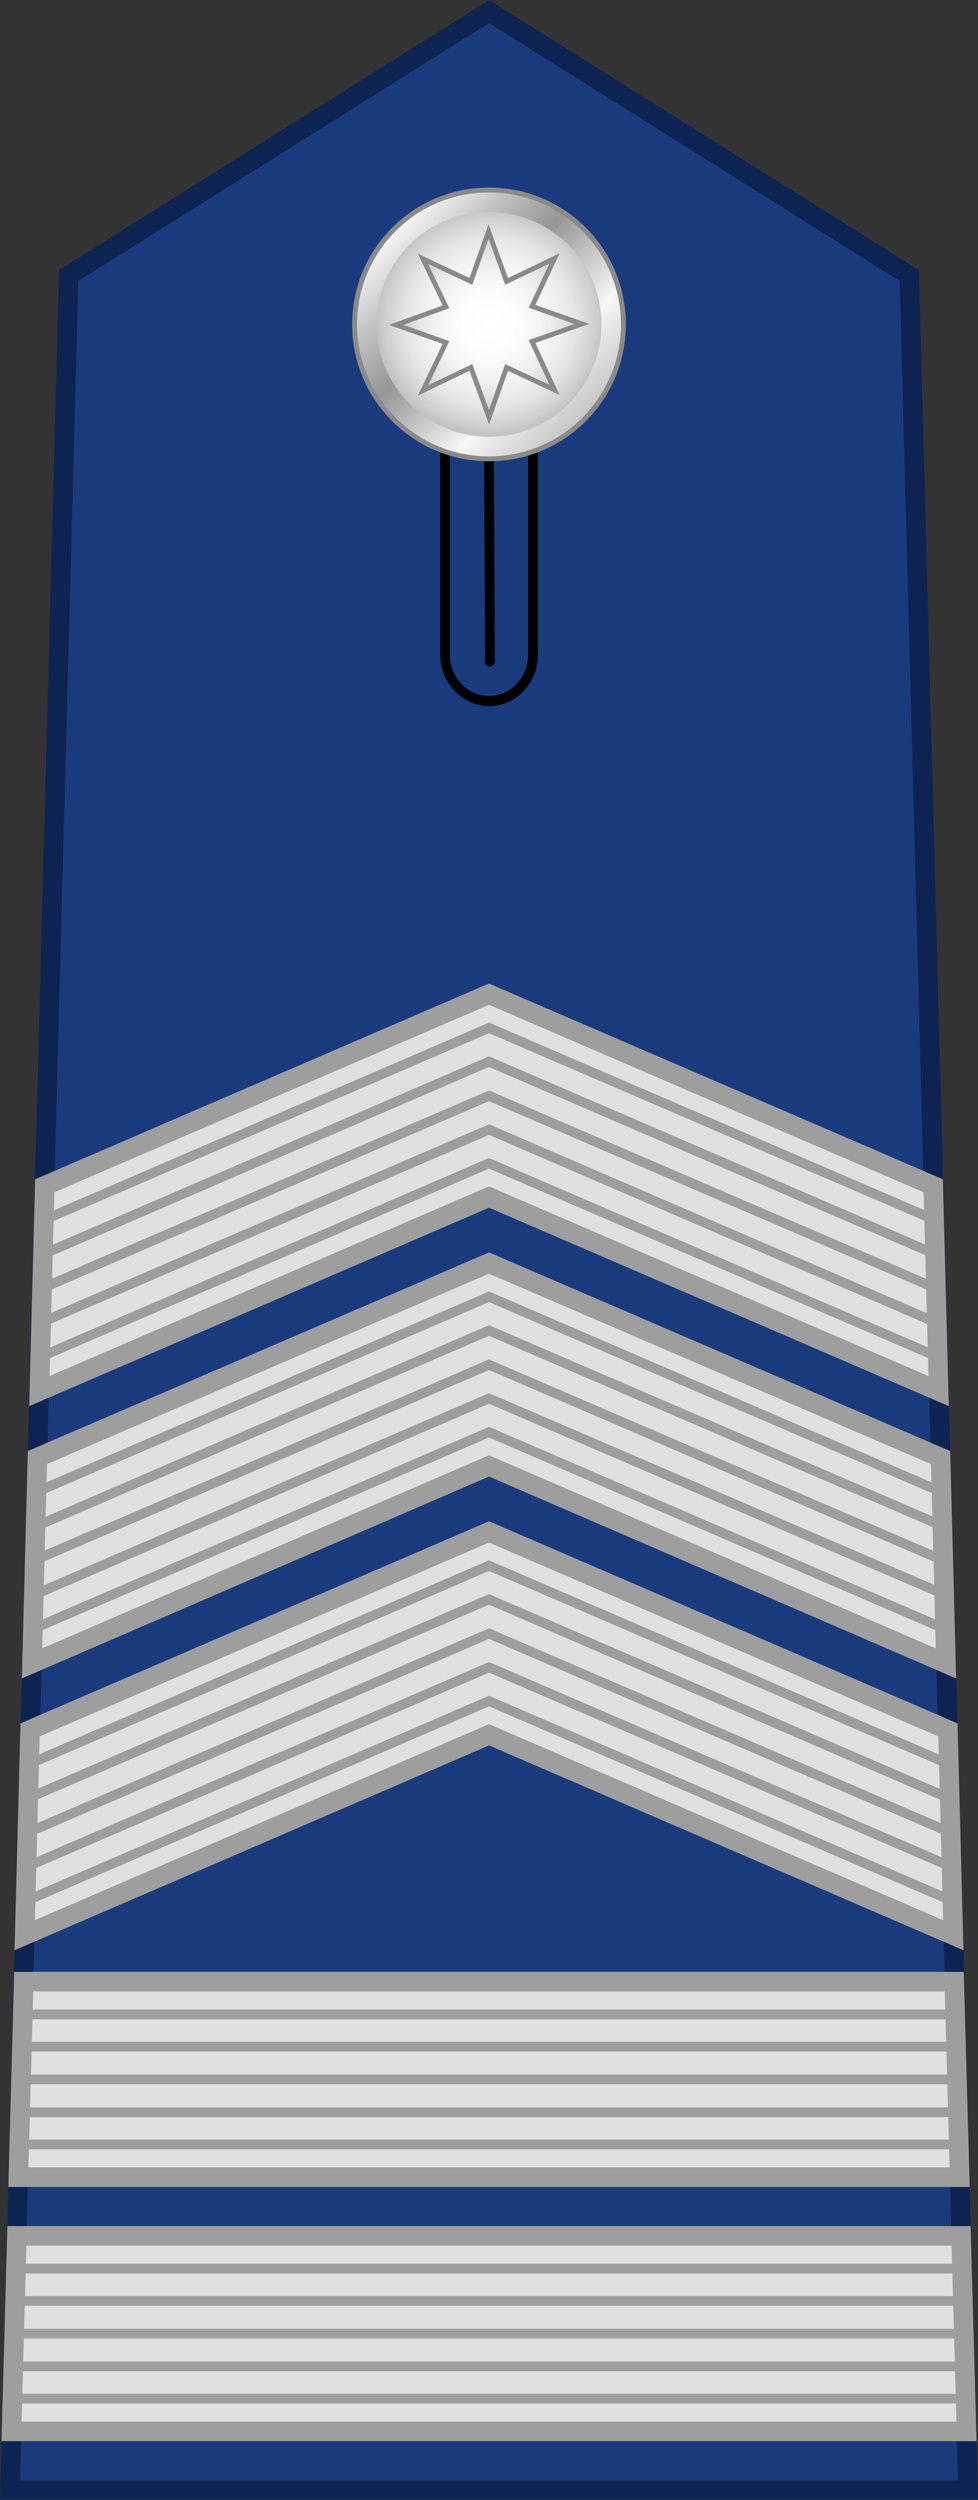 <?xml version="1.0" encoding="UTF-8"?>
<svg id="Layer_1" data-name="Layer 1" xmlns="http://www.w3.org/2000/svg" xmlns:xlink="http://www.w3.org/1999/xlink" viewBox="0 0 200.107 511.362">
  <rect x="0" y="0" width="200.107" height="511.362" fill="#333333" stroke="none"/>
  <defs>
    <style>
      .cls-1 {
        fill: #193b7e;
        stroke: #0d2352;
      }

      .cls-1, .cls-2 {
        stroke-width: 4px;
      }

      .cls-1, .cls-2, .cls-3, .cls-4 {
        stroke-miterlimit: 10;
      }

      .cls-2 {
        fill: #e0e0e0;
      }

      .cls-2, .cls-3 {
        stroke: #9e9e9e;
      }

      .cls-5 {
        fill: url(#radial-gradient);
      }

      .cls-6 {
        fill: url(#linear-gradient);
      }

      .cls-6, .cls-4 {
        stroke: #8a8a8a;
      }

      .cls-3 {
        fill: none;
        stroke-width: 2px;
      }

      .cls-4 {
        fill: url(#radial-gradient-2);
      }
    </style>
    <linearGradient id="linear-gradient" x1="-2563.817" y1="-728.55" x2="-2524.917" y2="-689.65" gradientTransform="translate(-609.047 -2478.005) rotate(-90) scale(1 -1)" gradientUnits="userSpaceOnUse">
      <stop offset=".006" stop-color="#c6c6c6"/>
      <stop offset=".253" stop-color="#f7f7f7"/>
      <stop offset=".299" stop-color="#e8e8e8"/>
      <stop offset=".39" stop-color="#cfcfcf"/>
      <stop offset=".516" stop-color="#acacac"/>
      <stop offset=".596" stop-color="#969696"/>
      <stop offset=".814" stop-color="#c5c5c5"/>
      <stop offset=".871" stop-color="#d5d5d5"/>
      <stop offset="1" stop-color="#f7f7f7"/>
    </linearGradient>
    <radialGradient id="radial-gradient" cx="-2545.16" cy="-711.525" fx="-2545.16" fy="-711.525" r="23.06" gradientTransform="translate(-609.763 -2471.672) rotate(-90) scale(.997 -.998)" gradientUnits="userSpaceOnUse">
      <stop offset="0" stop-color="#fff"/>
      <stop offset=".342" stop-color="#fcfcfc"/>
      <stop offset=".567" stop-color="#f3f3f3"/>
      <stop offset=".758" stop-color="#e5e5e5"/>
      <stop offset=".929" stop-color="#d0d0d0"/>
      <stop offset="1" stop-color="#c4c4c4"/>
    </radialGradient>
    <radialGradient id="radial-gradient-2" cx="100.054" cy="446.362" fx="100.054" fy="446.362" r="19" gradientTransform="translate(0 512.723) scale(1 -1)" gradientUnits="userSpaceOnUse">
      <stop offset="0" stop-color="#fff"/>
      <stop offset=".342" stop-color="#fcfcfc"/>
      <stop offset=".567" stop-color="#f3f3f3"/>
      <stop offset=".758" stop-color="#e5e5e5"/>
      <stop offset=".929" stop-color="#d0d0d0"/>
      <stop offset="1" stop-color="#c4c4c4"/>
    </radialGradient>
  </defs>
  <polygon class="cls-1" points="100.054 2.362 14.054 56.362 2.054 509.362 198.054 509.362 186.054 56.362 100.054 2.362"/>
  <g>
    <path d="m90.054,133.862V54.862c0-5.8,4.5-10.5,10-10.5h0c5.5,0,10,4.7,10,10.5h0v79.1h0c0,5.8-4.5,10.5-10,10.5h0c-5.5-.1-10-4.8-10-10.6h0Zm2-79v79.1c0,4.6,3.6,8.4,8,8.4h0c4.4,0,8-3.8,8-8.4h0V54.862c0-4.6-3.6-8.4-8-8.4h0c-4.4,0-8,3.7-8,8.4h0Z"/>
    <path d="m99.254,135.362l-.4-82c0-.6.4-1,1-1.1h0c.6,0,1,.5,1,1h0l.4,82c0,.6-.4,1-1,1.1h0c-.5,0-1-.4-1-1h0Z"/>
  </g>
  <g>
    <path class="cls-6" d="m100.054,38.862c15.2,0,27.5,12.3,27.5,27.5s-12.3,27.5-27.5,27.5-27.5-12.3-27.5-27.5,12.3-27.5,27.5-27.5Z"/>
    <path class="cls-5" d="m77.054,66.362c0,12.7,10.3,23,23,23h0c12.7,0,23-10.3,23-23h0c0-12.7-10.3-23-23-23h0c-12.7,0-23,10.3-23,23h0Z"/>
    <path class="cls-4" d="m113.454,79.762l-9.8-4.6-3.6,10.2-3.7-10.2-9.8,4.7,4.7-9.8-10.2-3.6,10.2-3.7-4.7-9.8,9.8,4.6,3.6-10.2,3.7,10.2,9.8-4.7-4.6,9.8,10.2,3.6-10.2,3.6,4.6,9.9Z"/>
  </g>
  <g>
    <polygon class="cls-2" points="3.454 457.362 196.654 457.362 197.754 497.362 2.354 497.362 3.454 457.362"/>
    <line class="cls-3" x1="2.354" y1="464.062" x2="197.354" y2="464.062"/>
    <line class="cls-3" x1="2.354" y1="470.662" x2="197.354" y2="470.662"/>
    <line class="cls-3" x1="2.354" y1="477.362" x2="197.354" y2="477.362"/>
    <line class="cls-3" x1="2.354" y1="484.062" x2="197.354" y2="484.062"/>
    <line class="cls-3" x1="2.354" y1="490.662" x2="197.354" y2="490.662"/>
  </g>
  <g>
    <polygon class="cls-2" points="4.854 405.362 195.254 405.362 196.354 445.362 3.754 445.362 4.854 405.362"/>
    <line class="cls-3" x1="3.754" y1="412.062" x2="196.354" y2="412.062"/>
    <line class="cls-3" x1="3.754" y1="418.662" x2="196.354" y2="418.662"/>
    <line class="cls-3" x1="3.754" y1="425.362" x2="196.354" y2="425.362"/>
    <line class="cls-3" x1="3.754" y1="432.062" x2="196.354" y2="432.062"/>
    <line class="cls-3" x1="3.754" y1="438.662" x2="196.354" y2="438.662"/>
  </g>
  <g>
    <polygon class="cls-2" points="5.054 395.862 100.054 354.862 195.054 395.862 193.954 353.862 100.054 313.362 6.154 353.862 5.054 395.862"/>
    <polyline class="cls-3" points="5.454 374.962 100.054 334.162 194.454 374.862"/>
    <polyline class="cls-3" points="5.454 361.062 100.054 320.262 194.154 360.862"/>
    <polyline class="cls-3" points="5.054 388.962 100.054 347.962 194.854 388.862"/>
    <polyline class="cls-3" points="5.454 367.962 100.054 327.162 194.454 367.962"/>
    <polyline class="cls-3" points="5.454 381.862 100.054 341.062 194.654 381.862"/>
  </g>
  <g>
    <polygon class="cls-2" points="6.554 340.262 100.054 299.862 193.554 340.262 192.454 298.162 100.054 258.362 7.654 298.162 6.554 340.262"/>
    <polyline class="cls-3" points="7.054 319.162 100.054 279.162 192.654 319.062"/>
    <polyline class="cls-3" points="6.854 305.462 100.054 265.262 193.254 305.462"/>
    <polyline class="cls-3" points="6.854 333.162 100.054 292.962 194.154 333.562"/>
    <polyline class="cls-3" points="6.554 312.562 100.054 272.162 192.854 312.162"/>
    <polyline class="cls-3" points="7.154 326.162 100.054 286.062 193.454 326.262"/>
  </g>
  <g>
    <polygon class="cls-2" points="8.054 284.562 100.054 244.862 192.054 284.562 190.954 242.562 100.054 203.362 9.154 242.562 8.054 284.562"/>
    <polyline class="cls-3" points="8.754 263.462 100.054 224.162 191.554 263.562"/>
    <polyline class="cls-3" points="8.954 249.562 100.054 210.262 190.854 249.362"/>
    <polyline class="cls-3" points="8.054 277.662 100.054 237.962 192.554 277.862"/>
    <polyline class="cls-3" points="9.054 256.462 100.054 217.162 191.154 256.462"/>
    <polyline class="cls-3" points="8.354 270.562 100.054 231.062 192.054 270.762"/>
  </g>
</svg>